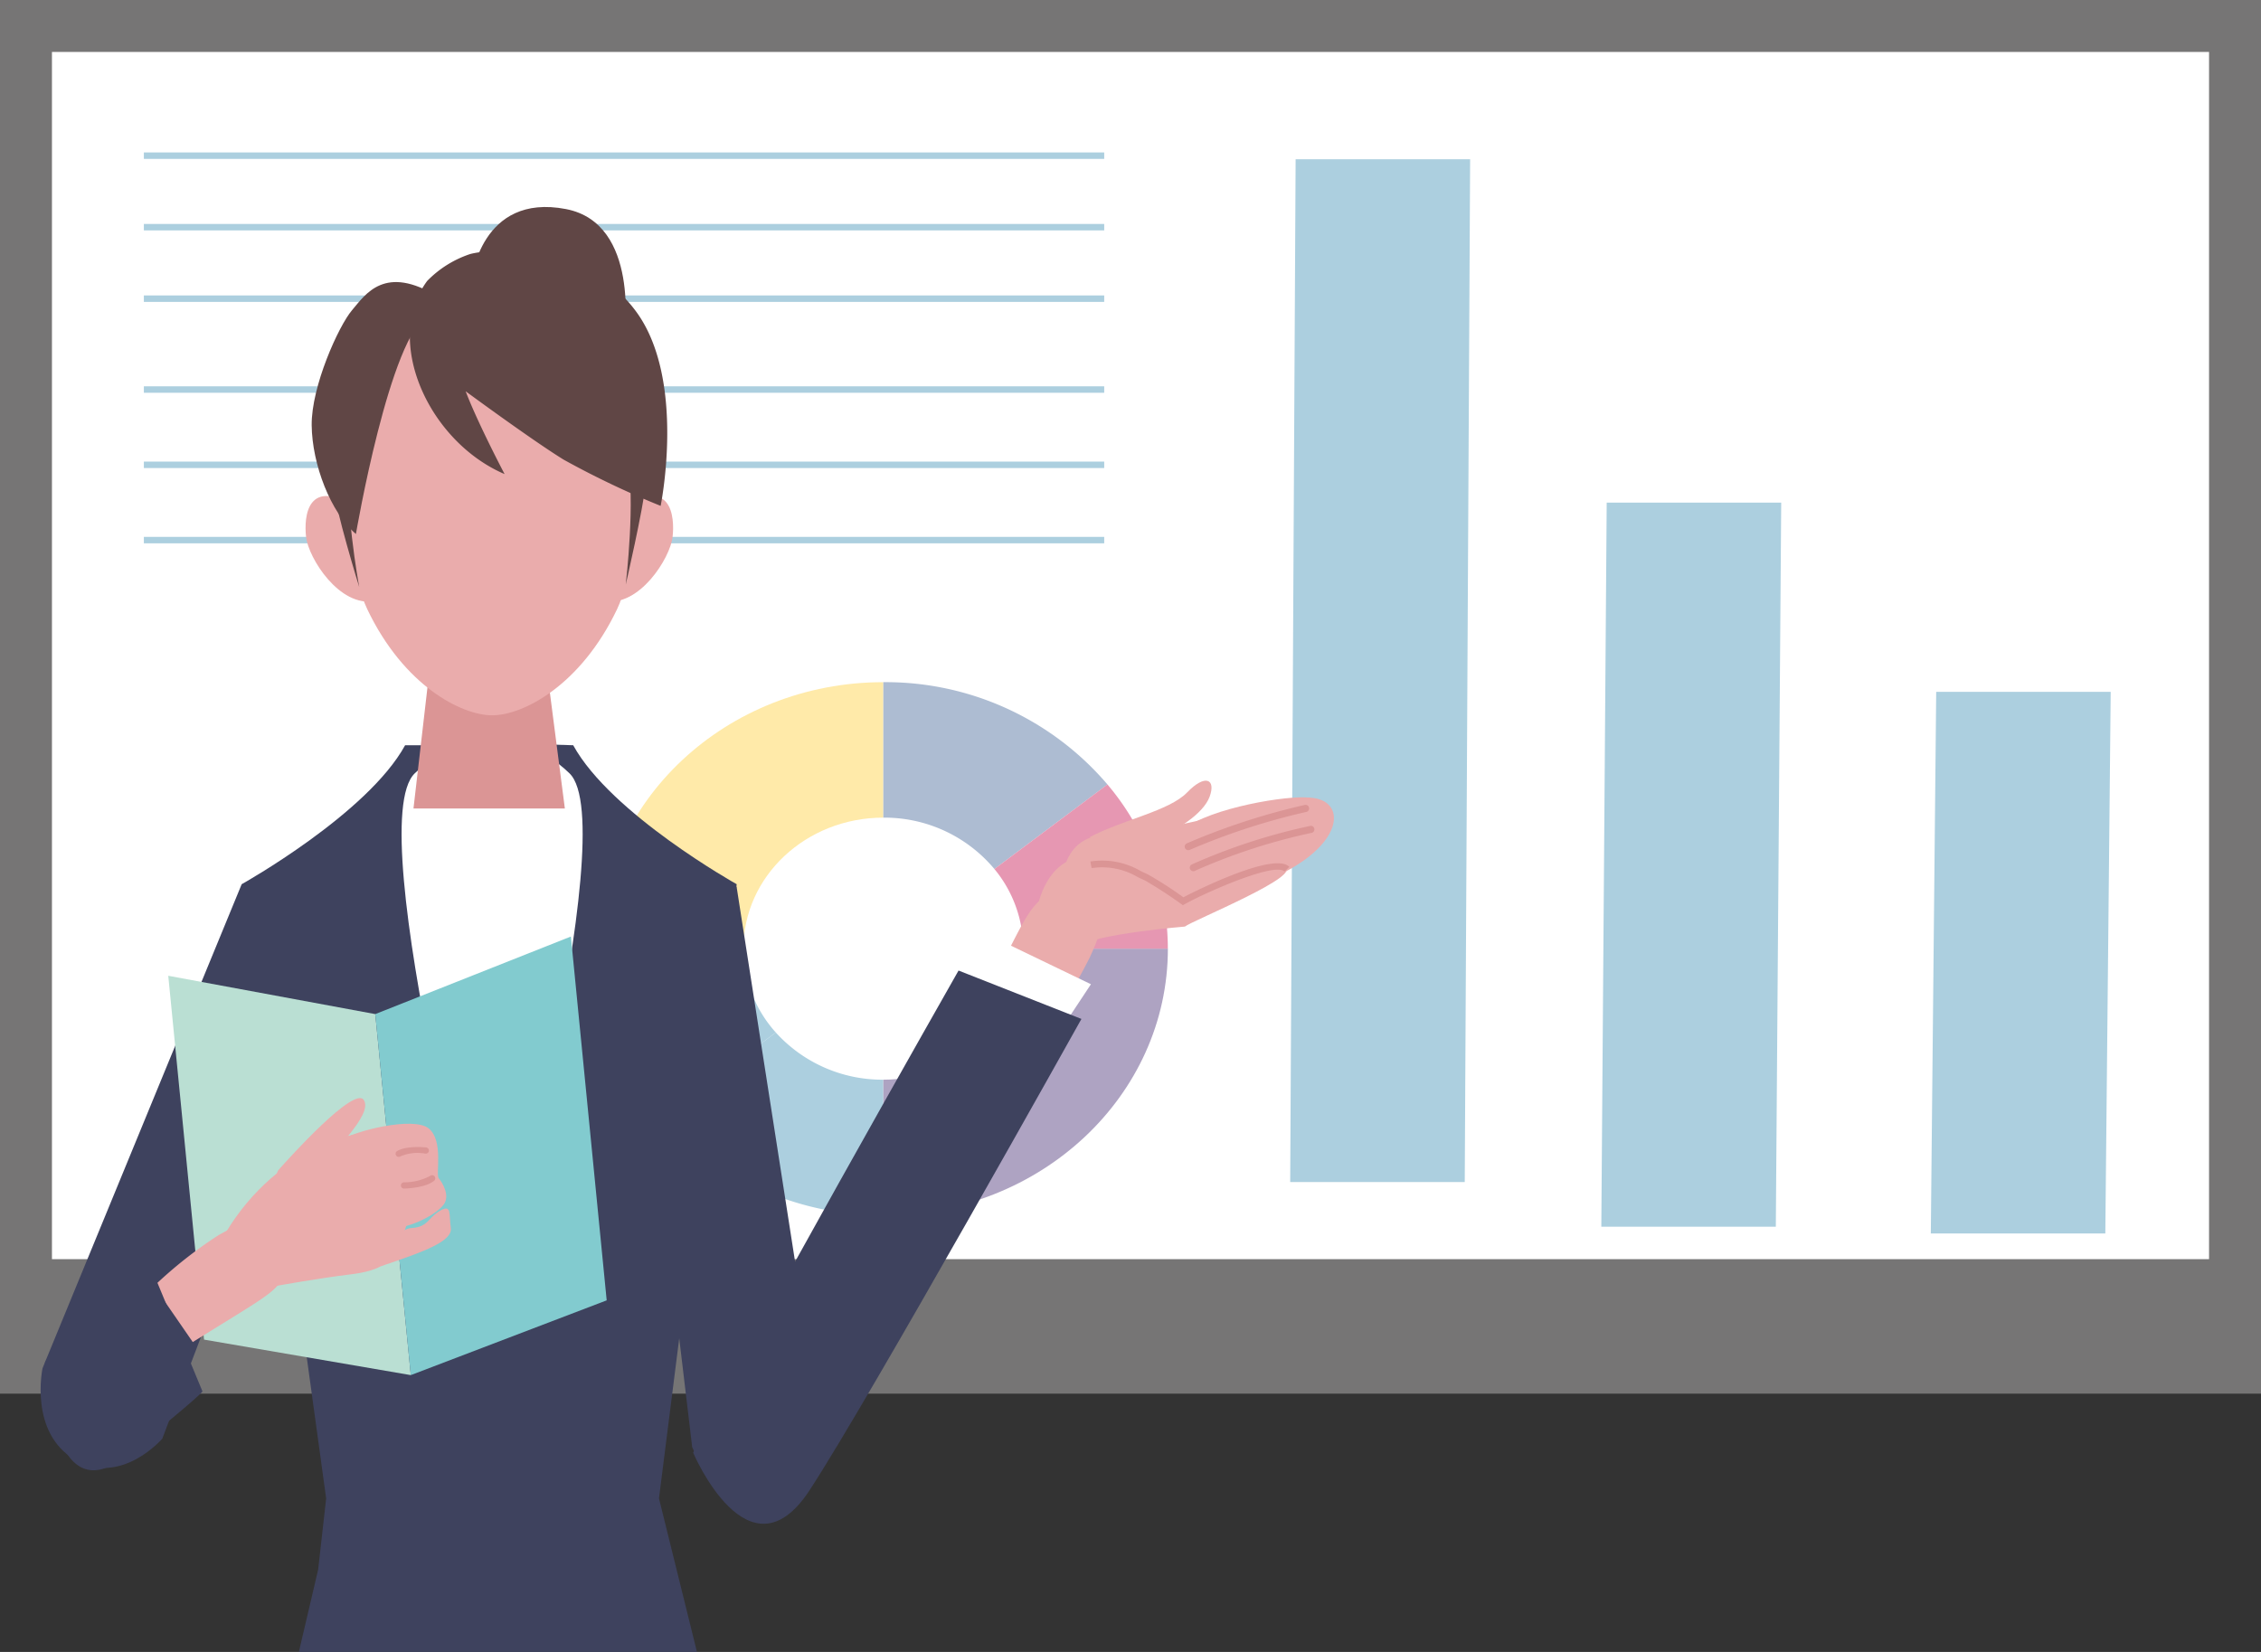 <svg xmlns="http://www.w3.org/2000/svg" xmlns:xlink="http://www.w3.org/1999/xlink" width="260" height="190" viewBox="0 0 260 190"><rect x="0" y="0" width="260" height="190" fill="#333333" stroke="none"/><defs><clipPath id="a"><rect width="260" height="190" fill="none"/></clipPath></defs><rect width="260" height="160.293" fill="#767575"/><rect width="248.052" height="138.851" transform="translate(5.974 5.974)" fill="#fff"/><path d="M228.542,73.657l-.619,62.295H207.856l.619-62.295Z" transform="translate(14.175 5.916)" fill="#accfdf"/><path d="M193.92,52.67l-.619,83.283H173.234l.619-83.283Z" transform="translate(10.907 5.143)" fill="#accfdf"/><path d="M140.2,18.321h20.067l-.619,117.632H139.576Z" transform="translate(8.788)" fill="#accfdf"/><rect width="110.434" height="0.742" transform="translate(16.542 17.534)" fill="#accfdf"/><rect width="110.434" height="0.742" transform="translate(16.542 25.758)" fill="#accfdf"/><rect width="110.434" height="0.743" transform="translate(16.542 33.98)" fill="#accfdf"/><rect width="110.434" height="0.743" transform="translate(16.542 44.432)" fill="#accfdf"/><rect width="110.434" height="0.742" transform="translate(16.542 53.091)" fill="#accfdf"/><rect width="110.434" height="0.742" transform="translate(16.542 61.749)" fill="#accfdf"/><g clip-path="url(#a)"><path d="M81.735,105.192H65.1c0-16.929,14.65-30.652,32.721-30.652V90.122c-8.884,0-16.087,6.747-16.087,15.07" transform="translate(3.754 3.921)" fill="#ffeaa9"/><path d="M97.421,118.248V133.83a33.542,33.542,0,0,1-25.365-11.288l13-9.723a16.507,16.507,0,0,0,12.364,5.429" transform="translate(4.155 5.934)" fill="#accfdf"/><path d="M81.735,103.66a14.448,14.448,0,0,0,3.724,9.641l-13,9.723A29.367,29.367,0,0,1,65.1,103.66Z" transform="translate(3.754 5.452)" fill="#accfdf"/><path d="M96.038,90.122V74.54a33.493,33.493,0,0,1,25.776,11.769l-13,9.724a16.458,16.458,0,0,0-12.773-5.911" transform="translate(5.538 3.921)" fill="#adbcd2"/><path d="M112.126,103.66H128.76c0,16.929-14.65,30.652-32.721,30.652V118.73c8.884,0,16.087-6.747,16.087-15.07" transform="translate(5.538 5.452)" fill="#aea3c2"/><path d="M111.43,104.6a14.4,14.4,0,0,0-3.315-9.159l13-9.724a29.316,29.316,0,0,1,6.946,18.883Z" transform="translate(6.234 4.509)" fill="#e697b2"/><path d="M74.263,168.075,83.2,97.434S68.735,89.358,64.4,81.45l-12.349-.364v.364H45.071C40.74,89.358,26.276,97.434,26.276,97.434l9.715,70.641-.92,8.19-2.22,9.47H78.63Z" transform="translate(1.515 4.265)" fill="#3e425e"/><path d="M62.144,22.86c-9.853-1.912-10.883,8.176-10.883,8.176l17.57,6.272s1.852-12.791-6.687-14.448" transform="translate(2.956 1.19)" fill="#604645"/><path d="M118.421,91.834c3.853-2.057,9.19-3.026,11.268-5.184s3.325-1.521,2.582.494-3.9,3.917-5.873,4.668-7.977.022-7.977.022" transform="translate(6.829 4.487)" fill="#eaacac"/><path d="M80.761,96.882l9.8,62.857s-.182,7.709-5.914,8.333-8.99-6.711-8.99-6.711l-3.928-33.006L68.355,99.73Z" transform="translate(3.942 5.096)" fill="#3e425e"/><path d="M105.671,112.782c4.534-9.2,5.759-11.953,7.087-13.59s2.831-2.11,5.569-1,2.911,2.441.872,6.849a89.678,89.678,0,0,1-6.379,10.62Z" transform="translate(6.093 5.133)" fill="#eaacac"/><path d="M103.594,110.943l4.81-8.466,11.072,5.337-7.432,11.236Z" transform="translate(5.974 5.39)" fill="#fff"/><path d="M75.36,161.511c4.106-9,30.522-55.46,30.522-55.46l14.131,5.566s-24.236,43.443-31.25,54.192-13.4-4.3-13.4-4.3" transform="translate(4.345 5.578)" fill="#3e425e"/><path d="M27.536,96.618l-22.9,55.671S3.055,159.68,8.35,162.8s10.056-2.409,10.056-2.409l11.242-29.581,9.721-25.665Z" transform="translate(0.255 5.082)" fill="#3e425e"/><path d="M45.173,84.639c6.248-6.024,8.9,0,8.9,0s2.654-6.024,8.9,0-8.9,62.543-8.9,62.543-15.149-56.519-8.9-62.543" transform="translate(2.518 4.311)" fill="#fff"/><path d="M62.363,89.608H44.956l2.928-25.363h11.2Z" transform="translate(2.592 3.379)" fill="#db9595"/><path d="M67.558,55.7c5.935-3.937,6.358.844,6.075,3.235s-3.815,8.092-7.912,7.35S67.558,55.7,67.558,55.7" transform="translate(3.706 2.851)" fill="#eaacac"/><path d="M39.359,55.7c-5.935-3.937-6.358.844-6.075,3.235s3.815,8.092,7.912,7.35S39.359,55.7,39.359,55.7" transform="translate(1.916 2.851)" fill="#eaacac"/><path d="M41.4,34.526c5.523-4,13.036-3.258,13.036-3.258s7.513-.741,13.036,3.258S72.1,61.5,68.8,68.43c-4.2,8.8-10.826,12.2-14.362,12.2s-10.163-3.4-14.361-12.2c-3.307-6.928-4.2-29.9,1.325-33.9" transform="translate(2.158 1.642)" fill="#eaacac"/><path d="M46.554,30.87c-5.086,6.89.173,18.473,8.9,22.217,0,0-3.089-5.868-4.477-9.524,0,0,7.663,5.645,11.27,7.865A102.021,102.021,0,0,0,73.4,56.743s2.967-14.483-2.826-22.357S54.184,27.074,51.5,27.777a12.305,12.305,0,0,0-4.946,3.094" transform="translate(2.57 1.441)" fill="#604645"/><path d="M48.44,32.519c-6.147-3.8-8.358-.294-9.911,1.535s-4.687,8.772-4.642,13.23c.047,4.519,2.189,10.059,5.087,12.514,0,0,3.892-22.874,8.384-25.252s1.082-2.027,1.082-2.027" transform="translate(1.954 1.621)" fill="#604645"/><path d="M68.184,50.275c1.03,4.172-.15,14.313-.15,14.313s1.974-8.507,2.316-11.719-2.166-2.595-2.166-2.595" transform="translate(3.923 2.642)" fill="#604645"/><path d="M38.318,50.275c-1.03,4.172.91,14.611.91,14.611s-2.733-8.8-3.076-12.016,2.166-2.595,2.166-2.595" transform="translate(2.083 2.642)" fill="#604645"/><path d="M138.534,96.859c10.42-4.051,10.02-10.707,3.812-9.584s-15.568,4.035-21.589,4.134-5.312,6.84-5.312,6.84l12.219,2.783Z" transform="translate(6.655 4.584)" fill="#eaacac"/><path d="M112.773,100.1c-.085-1.252,1.383-6.555,5.726-6.456s10.539,4.419,10.539,4.419,9.295-4.187,12.054-3.318-10.626,6.268-11.333,6.9c0,0-10.124.821-12.447,2.294s-4.539-3.836-4.539-3.836" transform="translate(6.503 4.925)" fill="#eaacac"/><path d="M129.767,95.458a.409.409,0,0,1-.176-.779,68.34,68.34,0,0,1,13.584-4.425.409.409,0,1,1,.163.8,67.307,67.307,0,0,0-13.4,4.364.416.416,0,0,1-.175.039" transform="translate(7.459 4.747)" fill="#db9595"/><path d="M129.215,93.158a.408.408,0,0,1-.173-.779,77.628,77.628,0,0,1,13.57-4.422.409.409,0,1,1,.186.8,77.06,77.06,0,0,0-13.41,4.367.4.4,0,0,1-.172.038" transform="translate(7.427 4.626)" fill="#db9595"/><path d="M129.189,99.172l-.2-.145a49.067,49.067,0,0,0-4.176-2.711c-.267-.118-.53-.242-.794-.367a8.055,8.055,0,0,0-5.332-1.045l-.137-.763a8.787,8.787,0,0,1,5.8,1.107c.259.122.517.244.778.36a43.135,43.135,0,0,1,4.114,2.649c1.543-.8,10.472-5.265,12.187-3.5l-.561.539c-1.121-1.148-9.46,2.6-11.463,3.754Z" transform="translate(6.836 4.945)" fill="#db9595"/><path d="M128.622,90.819c3.263-2.528,12.057-3.938,14.445-3.664s-14.445,3.664-14.445,3.664" transform="translate(7.417 4.582)" fill="#eaacac"/><path d="M42.1,111.03l4.085,41.524-23.775-4.084-4.116-41.848Z" transform="translate(1.055 5.608)" fill="#badfd3"/><path d="M40.8,111.255l4.085,41.524,22.527-8.6-4.116-41.847Z" transform="translate(2.353 5.383)" fill="#82cbcf"/><path d="M43.484,134.782c2.165-.266,4.726-1.674,5.469-2.726s-.213-2.556-.589-2.993.59-4.316-1.152-5.733-8.6.282-10.282,1.446.136,1.533.136,1.533Z" transform="translate(2.088 6.458)" fill="#eaacac"/><path d="M21.2,147.322c6.664-4.147,8.693-5.269,9.735-6.479s1.033-2.571-.674-5.04-2.9-2.62-6.133-.753a50.223,50.223,0,0,0-7.374,5.823Z" transform="translate(0.966 7.037)" fill="#eaacac"/><path d="M32.927,130.459c3.814-4.486,8.248-8.57,7.172-10.248s-8.609,6.691-9.756,7.982,2.584,2.266,2.584,2.266" transform="translate(1.737 6.311)" fill="#eaacac"/><path d="M23.529,137.259c5.317-10.864,16.223-14.949,21.113-13.184s1.1,8.641.374,11.552-2.546,4.023-6.058,4.443-8.411,1.305-8.411,1.305-8.064-1.982-7.019-4.117" transform="translate(1.351 6.505)" fill="#eaacac"/><path d="M41.429,138.686c5.092-1.713,8.254-2.882,8.02-4.427s.145-2.744-1.241-1.949-1.344,1.884-3.3,1.99-3.482,4.386-3.482,4.386" transform="translate(2.389 6.946)" fill="#eaacac"/><path d="M43.376,126.472a.364.364,0,0,1-.3-.154.358.358,0,0,1,.082-.5c.093-.065.974-.644,3.352-.438a.361.361,0,0,1,.33.391.367.367,0,0,1-.393.328,4.965,4.965,0,0,0-2.868.307.363.363,0,0,1-.2.062" transform="translate(2.48 6.592)" fill="#db9595"/><path d="M43.952,129.954a.361.361,0,0,1-.008-.722,6.315,6.315,0,0,0,3-.735.361.361,0,0,1,.47.549c-.969.819-3.2.9-3.455.907Z" transform="translate(2.514 6.754)" fill="#db9595"/><path d="M4.891,149.5c3.063-5.1,3.529-7.812,11.4-12.834l6.708,16.177s.08.278-8.77,7.4S4.891,149.5,4.891,149.5" transform="translate(0.282 7.188)" fill="#3e425e"/></g></svg>